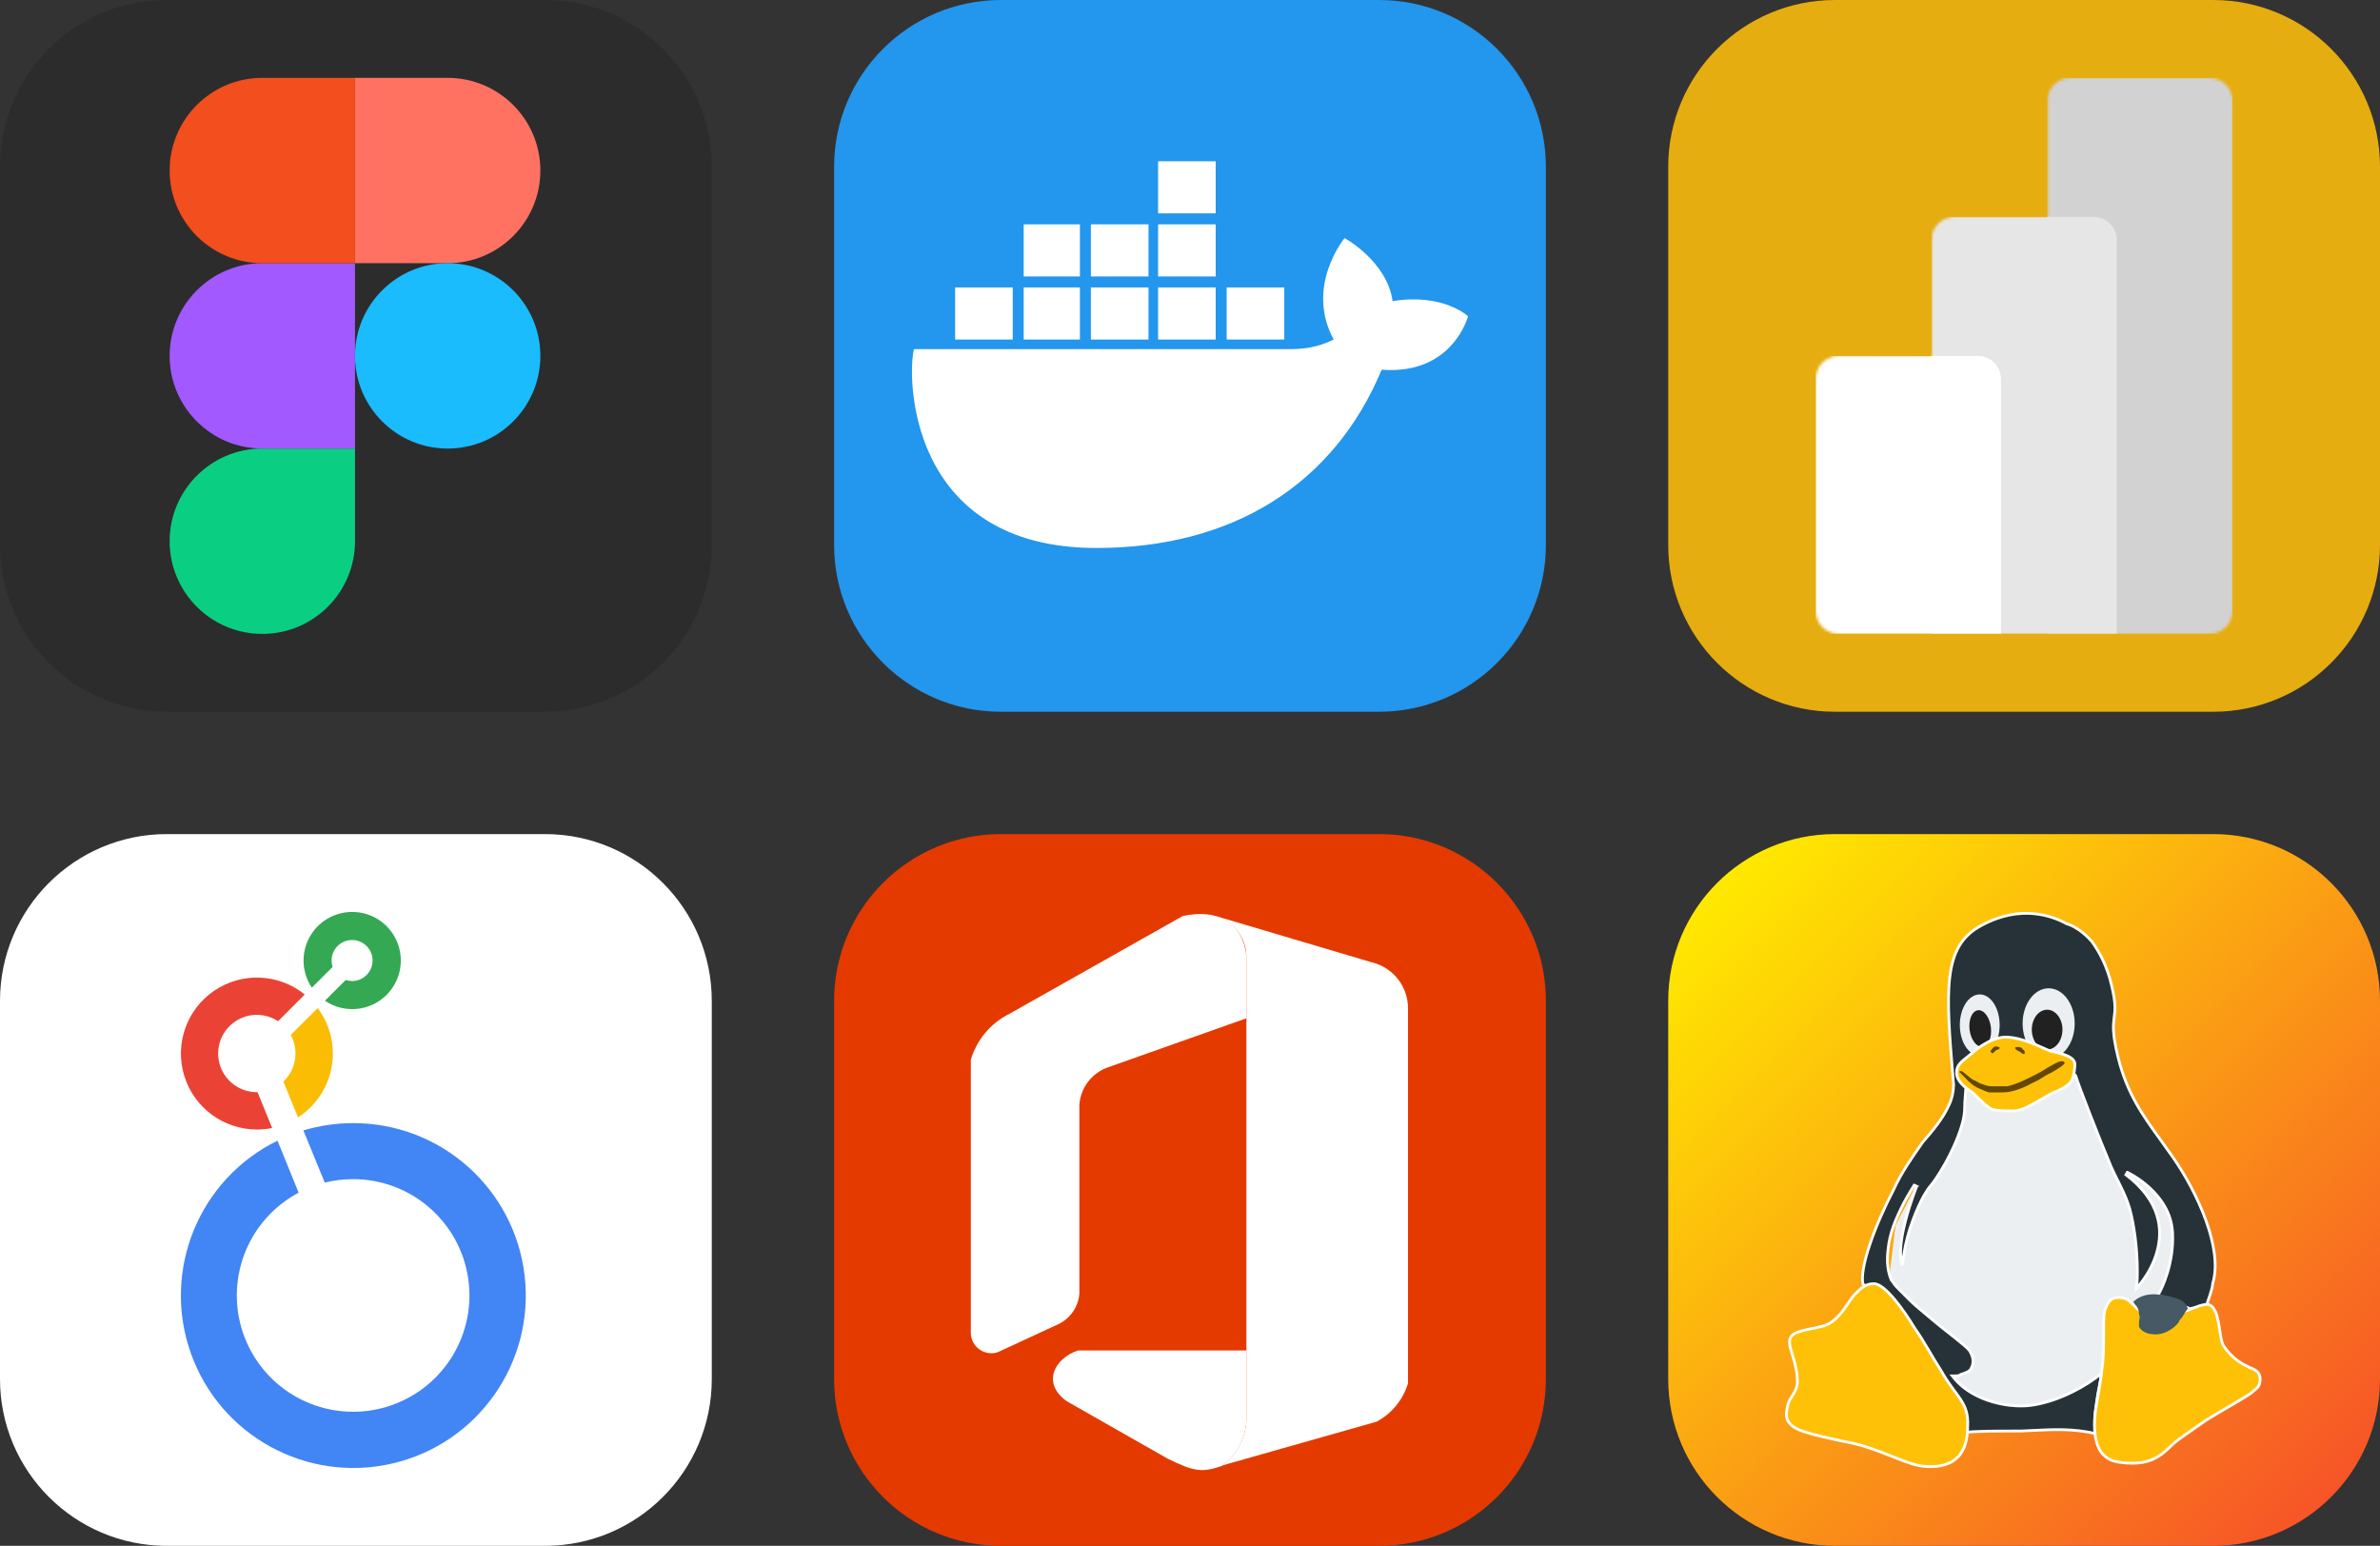 
  <svg width="167.188" height="108.594" viewBox="0 0 856 556" fill="none" xmlns="http://www.w3.org/2000/svg" xmlns:xlink="http://www.w3.org/1999/xlink" version="1.1">
    
        <rect x="0" y="0" width="856" height="556" fill="#333333" stroke="none"/>
    
        <g transform="translate(0, 0)">
          <svg width="256" height="256" viewBox="0 0 256 256" fill="none" xmlns="http://www.w3.org/2000/svg">
<g clip-path="url(#clip0_248_2879)">
<path d="M196 0H60C26.863 0 0 26.863 0 60V196C0 229.137 26.863 256 60 256H196C229.137 256 256 229.137 256 196V60C256 26.863 229.137 0 196 0Z" fill="#2C2C2C"/>
<path d="M94.347 228C112.747 228 127.68 213.067 127.68 194.667V161.333H94.347C75.947 161.333 61.013 176.267 61.013 194.667C61.013 213.067 75.947 228 94.347 228Z" fill="#0ACF83"/>
<path d="M61.013 128C61.013 109.6 75.947 94.667 94.347 94.667H127.68V161.333H94.347C75.947 161.333 61.013 146.4 61.013 128Z" fill="#A259FF"/>
<path d="M61.013 61.333C61.013 42.933 75.947 28 94.347 28H127.68V94.667H94.347C75.947 94.667 61.013 79.733 61.013 61.333Z" fill="#F24E1E"/>
<path d="M127.68 28H161.013C179.413 28 194.347 42.933 194.347 61.333C194.347 79.733 179.413 94.667 161.013 94.667H127.68V28Z" fill="#FF7262"/>
<path d="M194.347 128C194.347 146.4 179.413 161.333 161.013 161.333C142.613 161.333 127.68 146.4 127.68 128C127.68 109.6 142.613 94.667 161.013 94.667C179.413 94.667 194.347 109.6 194.347 128Z" fill="#1ABCFE"/>
</g>
<defs>
<clipPath id="clip0_248_2879">
<rect width="256" height="256" fill="white"/>
</clipPath>
</defs>
</svg>

        </g>
         
        <g transform="translate(300, 0)">
          <svg width="256" height="256" viewBox="0 0 256 256" fill="none" xmlns="http://www.w3.org/2000/svg">
<g clip-path="url(#clip0_248_2319)">
<path d="M196 0H60C26.863 0 0 26.863 0 60V196C0 229.137 26.863 256 60 256H196C229.137 256 256 229.137 256 196V60C256 26.863 229.137 0 196 0Z" fill="#2396ED"/>
<path d="M141.187 122.123H161.904V103.379H141.187V122.123ZM116.525 122.123H137.241V103.379H116.525V122.123ZM92.355 122.123H113.072V103.379H92.355V122.123ZM68.186 122.123H88.409V103.379H68.186V122.123ZM43.523 122.123H64.24V103.379H43.523V122.123ZM68.186 99.433H88.409V80.69H68.186V99.433ZM92.355 99.433H113.072V80.69H92.355V99.433ZM116.525 99.433H137.241V80.69H116.525V99.433ZM116.525 76.744H137.241V58H116.525V76.744ZM228 113.738C228 113.738 219.121 105.352 200.871 108.312C198.898 94.007 183.607 85.622 183.607 85.622C183.607 85.622 169.303 102.886 179.661 122.123C176.702 123.603 171.769 125.576 164.37 125.576H28.726C26.259 134.948 26.259 197.097 94.328 197.097C143.16 197.097 179.661 174.408 196.925 132.974C222.574 134.948 228 113.738 228 113.738Z" fill="white"/>
</g>
<defs>
<clipPath id="clip0_248_2319">
<rect width="256" height="256" fill="white"/>
</clipPath>
</defs>
</svg>

        </g>
         
        <g transform="translate(600, 0)">
          <svg width="256" height="256" viewBox="0 0 256 256" fill="none" xmlns="http://www.w3.org/2000/svg">
<g clip-path="url(#clip0_248_1249)">
<path d="M196 0H60C26.863 0 0 26.863 0 60V196C0 229.137 26.863 256 60 256H196C229.137 256 256 229.137 256 196V60C256 26.863 229.137 0 196 0Z" fill="#E6AD10"/>
<mask id="mask0_248_1249" style="mask-type:luminance" maskUnits="userSpaceOnUse" x="53" y="28" width="151" height="200">
<path d="M136.335 36.333C136.335 31.731 140.066 28 144.668 28H194.668C199.27 28 203.001 31.731 203.001 36.333V219.667C203.001 224.269 199.27 228 194.668 228H61.334C56.733 228 53.001 224.269 53.001 219.667V136.334C53.001 131.732 56.733 128.001 61.334 128.001H94.668V86.334C94.668 81.731 98.399 78 103.002 78H136.335V36.333Z" fill="white"/>
</mask>
<g mask="url(#mask0_248_1249)">
<path d="M203.001 28V228H136.334V28H203.001Z" fill="#D2D2D2"/>
</g>
<mask id="mask1_248_1249" style="mask-type:luminance" maskUnits="userSpaceOnUse" x="53" y="28" width="151" height="200">
<path d="M136.335 36.333C136.335 31.731 140.066 28 144.668 28H194.668C199.27 28 203.001 31.731 203.001 36.333V219.667C203.001 224.269 199.27 228 194.668 228H61.334C56.733 228 53.001 224.269 53.001 219.667V136.334C53.001 131.732 56.733 128.001 61.334 128.001H94.668V86.334C94.668 81.731 98.399 78 103.002 78H136.335V36.333Z" fill="white"/>
</mask>
<g mask="url(#mask1_248_1249)">
<path d="M161.335 86.334V228H94.667V78H153.001C157.603 78 161.334 81.731 161.334 86.334" fill="#E6E6E6"/>
</g>
<mask id="mask2_248_1249" style="mask-type:luminance" maskUnits="userSpaceOnUse" x="53" y="28" width="151" height="200">
<path d="M136.335 36.333C136.335 31.731 140.066 28 144.668 28H194.668C199.27 28 203.001 31.731 203.001 36.333V219.667C203.001 224.269 199.27 228 194.668 228H61.334C56.733 228 53.001 224.269 53.001 219.667V136.334C53.001 131.732 56.733 128.001 61.334 128.001H94.668V86.334C94.668 81.731 98.399 78 103.002 78H136.335V36.333Z" fill="white"/>
</mask>
<g mask="url(#mask2_248_1249)">
<path d="M53.001 128V228H119.668V136.334C119.668 131.732 115.937 128.001 111.335 128.001L53.001 128Z" fill="url(#paint0_linear_248_1249)"/>
</g>
</g>
<defs>
<linearGradient id="paint0_linear_248_1249" x1="1904.61" y1="128" x2="5647.23" y2="8997.78" gradientUnits="userSpaceOnUse">
<stop stop-color="white"/>
<stop offset="1" stop-color="#F1F1F1"/>
</linearGradient>
<clipPath id="clip0_248_1249">
<rect width="256" height="256" fill="white"/>
</clipPath>
</defs>
</svg>

        </g>
         
        <g transform="translate(0, 300)">
          <svg width="256" height="256" viewBox="0 0 256 256" fill="none" xmlns="http://www.w3.org/2000/svg">
<g clip-path="url(#clip0_414_9)">
<path d="M196 0H60C26.863 0 0 26.863 0 60V196C0 229.137 26.863 256 60 256H196C229.137 256 256 229.137 256 196V60C256 26.863 229.137 0 196 0Z" fill="white"/>
<path d="M126.663 28C120.203 28.003 114.271 31.567 111.235 37.268C108.198 42.97 108.553 49.881 112.156 55.243L119.625 47.784C119.379 47.04 119.254 46.261 119.257 45.477C119.257 41.404 122.558 38.103 126.631 38.103C130.704 38.103 134.005 41.404 134.005 45.477C134.005 49.55 130.704 52.851 126.631 52.851C125.851 52.853 125.075 52.729 124.334 52.483L116.876 59.941C123.087 64.154 131.294 63.931 137.267 59.387C143.24 54.843 145.646 46.993 143.243 39.883C140.841 32.773 134.168 27.99 126.663 28Z" fill="#34A853"/>
<path d="M119.71 78.935C119.722 73.032 117.81 67.285 114.264 62.565L104.572 72.246C107.603 77.79 106.512 84.68 101.917 89.017L107.184 101.89C114.989 96.864 119.706 88.218 119.71 78.935Z" fill="#FBBC04"/>
<path d="M92.625 92.831H92.372C86.427 92.831 81.14 89.053 79.215 83.428C77.289 77.804 79.152 71.578 83.85 67.935C88.548 64.293 95.042 64.04 100.01 67.305L109.607 57.708C100.275 50.142 87.096 49.559 77.132 56.27C67.168 62.981 62.755 75.413 66.258 86.904C69.761 98.395 80.359 106.251 92.372 106.262C94.226 106.263 96.075 106.08 97.892 105.715L92.625 92.831Z" fill="#EA4335"/>
<path d="M127.031 103.966C120.965 103.959 114.932 104.843 109.122 106.589L116.802 125.351C120.145 124.523 123.577 124.105 127.021 124.108C146.977 124.114 164.151 138.215 168.04 157.789C171.929 177.363 161.45 196.959 143.011 204.593C124.573 212.227 103.309 205.774 92.223 189.179C81.138 172.585 83.317 150.471 97.429 136.36C100.373 133.424 103.735 130.939 107.405 128.985L99.81 110.276C71.497 124.142 58.092 157.042 68.652 186.747C79.212 216.451 110.377 233.507 141.088 226.389C171.8 219.272 192.286 190.246 188.703 158.925C185.12 127.603 158.61 103.954 127.084 103.955L127.031 103.966Z" fill="#4285F4"/>
</g>
<defs>
<clipPath id="clip0_414_9">
<rect width="256" height="256" fill="white"/>
</clipPath>
</defs>
</svg>

        </g>
         
        <g transform="translate(300, 300)">
          <svg width="256" height="256" viewBox="0 0 256 256" fill="none" xmlns="http://www.w3.org/2000/svg">
<g clip-path="url(#clip0_292_66)">
<path d="M196 0H60C26.863 0 0 26.863 0 60V196C0 229.137 26.863 256 60 256H196C229.137 256 256 229.137 256 196V60C256 26.863 229.137 0 196 0Z" fill="#E43A00"/>
<path d="M148.286 66.254L98.47 83.903C95.626 84.9 93.138 86.71 91.314 89.109C89.49 91.508 88.411 94.389 88.209 97.395V165.322C88.02 167.579 87.263 169.751 86.007 171.635C84.75 173.519 83.037 175.054 81.026 176.096L58.863 186.357C57.757 186.721 56.58 186.818 55.429 186.641C54.277 186.463 53.185 186.016 52.239 185.336C51.294 184.655 50.523 183.761 49.989 182.726C49.455 181.691 49.173 180.544 49.166 179.379V81.183C50.216 77.626 51.988 74.322 54.371 71.48C56.755 68.638 59.698 66.317 63.019 64.663L125.404 29.469C137.615 26.852 146.798 31.316 148.286 43.731V66.254Z" fill="white"/>
<path d="M136.743 29.314C139.967 30.145 142.836 32 144.917 34.599C146.998 37.198 148.181 40.403 148.286 43.731V210.88C148.139 214.086 147.263 217.218 145.725 220.036C144.187 222.853 142.028 225.284 139.41 227.143L195.127 211.341C197.822 209.895 200.206 207.932 202.143 205.564C204.08 203.196 205.531 200.469 206.414 197.541V62.816C206.452 58.979 205.19 55.242 202.833 52.214C200.476 49.187 197.163 47.046 193.434 46.142L136.743 29.314Z" fill="white"/>
<path d="M120.121 224.731C129.099 229.041 131.972 229.862 139.36 227.297C141.995 225.416 144.169 222.961 145.715 220.117C147.262 217.273 148.141 214.114 148.286 210.879V185.74H87.645C79.385 188.562 74.46 197.386 83.695 204.004L120.121 224.731Z" fill="white"/>
</g>
<defs>
<clipPath id="clip0_292_66">
<rect width="256" height="256" fill="white"/>
</clipPath>
</defs>
</svg>

        </g>
         
        <g transform="translate(600, 300)">
          <svg width="256" height="256" viewBox="0 0 256 256" fill="none" xmlns="http://www.w3.org/2000/svg">
<g clip-path="url(#clip0_257_119)">
<path d="M196 0H60C26.863 0 0 26.863 0 60V196C0 229.137 26.863 256 60 256H196C229.137 256 256 229.137 256 196V60C256 26.863 229.137 0 196 0Z" fill="url(#paint0_linear_257_119)"/>
<path d="M103.779 84.653L104.33 97.323L95.516 113.848L81.745 140.838L78.991 163.423L88.906 195.371L111.49 208.04H145.642L177.59 183.803L191.912 145.796L158.862 105.585L149.498 83.001L103.779 84.653Z" fill="#ECEFF1"/>
<path d="M88.906 126.516L88.482 126.252L88.482 126.252L88.481 126.252L88.48 126.255L88.474 126.264L88.451 126.302L88.361 126.446C88.283 126.572 88.171 126.753 88.033 126.977C87.757 127.426 87.377 128.047 86.963 128.738C86.137 130.114 85.164 131.782 84.603 132.903C81.846 138.416 79.606 143.443 79.045 149.598C78.486 154.078 79.045 157.467 80.179 160.303L80.218 160.398L80.29 160.471C80.485 160.666 80.683 160.945 80.95 161.322C81.007 161.403 81.067 161.488 81.132 161.578C81.481 162.068 81.913 162.645 82.493 163.225L86.9 167.632C88.385 169.117 89.88 170.362 91.851 172.005C92.828 172.82 93.922 173.732 95.191 174.819C96.616 176.041 98.642 177.638 100.679 179.244C101.409 179.82 102.141 180.397 102.848 180.958C104.19 182.025 105.44 183.036 106.422 183.881C106.913 184.304 107.332 184.681 107.661 185.001C107.996 185.328 108.213 185.573 108.32 185.733C109.383 187.327 110.36 189.855 108.858 192.359L108.848 192.376L108.84 192.393C108.637 192.798 108.205 193.149 107.548 193.477C106.898 193.803 106.108 194.067 105.273 194.345L105.161 194.383L105.077 194.466C104.913 194.631 104.626 194.745 104.247 194.809C103.88 194.87 103.506 194.871 103.228 194.871H102.187L102.837 195.683C106.228 199.921 111.428 202.719 116.792 204.252C122.154 205.784 127.742 206.069 131.963 205.226C140.854 203.656 150.214 198.659 155.932 193.905C155.46 196.61 154.988 198.968 154.516 201.332L154.513 201.345L154.511 201.359C154.398 202.152 154.284 202.902 154.174 203.622C153.756 206.372 153.404 208.688 153.404 211.345C153.404 212.212 153.548 213.073 153.683 213.886L153.687 213.906C153.788 214.514 153.884 215.096 153.929 215.668C145.548 213.783 139.257 214.093 129.519 214.573C128.674 214.615 127.802 214.658 126.902 214.701C122.775 214.701 118.368 214.701 114.717 214.769C112.89 214.804 111.247 214.856 109.92 214.934C108.874 214.995 107.999 215.074 107.382 215.18C107.315 215.051 107.23 214.895 107.128 214.716C106.869 214.261 106.491 213.631 106.013 212.855C105.056 211.3 103.687 209.143 102.038 206.589C98.74 201.482 94.314 194.783 89.802 188.135C85.29 181.489 80.69 174.889 77.043 169.984C75.22 167.532 73.63 165.495 72.405 164.085C71.794 163.382 71.263 162.822 70.832 162.443C70.618 162.254 70.414 162.096 70.225 161.988C70.172 161.958 70.109 161.924 70.037 161.895C69.735 160.504 69.808 158.566 70.214 156.209C70.647 153.695 71.448 150.761 72.511 147.608C74.635 141.303 77.791 134.166 81.087 127.849L81.093 127.837L81.099 127.825C83.827 121.822 87.649 116.357 91.505 110.849C91.622 110.712 91.74 110.575 91.859 110.436C95.067 106.697 98.77 102.382 100.926 97.536C102.063 95.257 102.626 92.43 102.626 90.162V90.141L102.624 90.121C102.574 89.508 102.524 88.902 102.475 88.301C101.168 72.391 100.191 60.49 101.245 51.593C101.791 46.988 102.879 43.225 104.724 40.147C106.565 37.075 109.178 34.658 112.822 32.768L112.822 32.768L112.829 32.764C126.949 25.161 138.327 29.506 143.196 32.21L143.253 32.242L143.317 32.258C145.395 32.778 149.158 34.906 152.409 38.692C155.128 42.503 157.844 47.396 159.476 54.47L159.477 54.474C160.299 57.896 160.601 60.168 160.66 61.897C160.714 63.492 160.562 64.638 160.402 65.84C160.389 65.938 160.376 66.036 160.363 66.135C160.01 68.819 159.74 71.773 161.681 79.813C164.898 93.141 170.417 100.787 177.21 110.195C178.617 112.144 180.079 114.169 181.586 116.336C185.972 122.641 190.494 130.864 193.438 139.079C196.389 147.313 197.72 155.448 195.84 161.624L195.818 161.695V161.77C195.818 162.119 195.728 162.655 195.566 163.321C195.406 163.977 195.186 164.722 194.947 165.474C194.631 166.467 194.29 167.445 194.013 168.241C193.903 168.558 193.803 168.846 193.718 169.094C193.597 169.138 193.431 169.197 193.229 169.267C192.786 169.42 192.173 169.625 191.493 169.829C190.127 170.238 188.561 170.625 187.541 170.634C187.52 170.628 187.486 170.618 187.44 170.603C187.34 170.57 187.202 170.52 187.027 170.454C186.679 170.321 186.207 170.129 185.649 169.898C184.533 169.434 183.091 168.816 181.645 168.197L181.643 168.196L181.64 168.194C180.196 167.576 178.748 166.955 177.627 166.489C177.066 166.256 176.583 166.061 176.221 165.922C176.196 165.913 176.172 165.903 176.148 165.894C177.712 163.207 181.907 154.335 181.395 143.571C181.111 136.225 177.014 130.738 173.038 127.111C171.048 125.295 169.076 123.934 167.602 123.027C166.864 122.573 166.25 122.232 165.819 122.004C165.603 121.889 165.433 121.803 165.316 121.746C165.258 121.717 165.212 121.695 165.181 121.68L165.145 121.663L165.136 121.658L165.133 121.657L165.132 121.657C165.132 121.656 165.132 121.656 164.921 122.11L165.132 121.656L164.618 122.508C170.885 127.276 174.223 132.255 175.719 137.02C177.215 141.788 176.882 146.385 175.732 150.409C174.581 154.437 172.616 157.88 170.867 160.316C169.993 161.534 169.177 162.494 168.552 163.146C168.496 163.204 168.442 163.26 168.389 163.312C168.726 160.974 168.726 158.767 168.726 157.374V157.363C168.726 149.062 167.62 140.755 165.954 134.647L165.954 134.647L165.951 134.635C165.113 131.844 163.998 129.337 162.823 126.918C162.428 126.103 162.027 125.302 161.628 124.504C160.836 122.921 160.05 121.349 159.321 119.708C157.12 114.481 154.093 106.914 151.547 100.377C150.274 97.108 149.122 94.098 148.253 91.769C147.379 89.422 146.807 87.803 146.678 87.286L146.671 87.261L146.663 87.237C146.304 86.25 145.26 85.608 143.973 85.175C142.655 84.73 140.929 84.453 138.967 84.301C135.037 83.997 130.047 84.189 125.215 84.637C120.38 85.086 115.677 85.795 112.313 86.532C110.637 86.899 109.267 87.278 108.378 87.645C107.946 87.823 107.565 88.023 107.329 88.256C107.209 88.374 107.075 88.552 107.048 88.788C107.03 88.952 107.067 89.097 107.134 89.219C107.125 90.426 107.015 91.843 106.895 93.398C106.883 93.545 106.872 93.692 106.86 93.841C106.723 95.626 106.584 97.566 106.584 99.51C106.31 103.81 104.148 109.511 101.609 114.659C99.07 119.806 96.199 124.309 94.586 126.191C92.887 128.173 91.349 130.978 90.034 133.884C88.716 136.798 87.609 139.845 86.779 142.333L86.779 142.332L86.776 142.344C85.665 145.955 84.971 149.561 84.556 152.261C84.387 153.36 84.264 154.31 84.177 155.051C83.623 153.475 83.463 151.421 83.596 149.086C83.774 145.956 84.471 142.429 85.328 139.104C86.184 135.782 87.195 132.681 87.992 130.409C88.391 129.273 88.736 128.346 88.981 127.703C89.103 127.381 89.201 127.131 89.267 126.961C89.301 126.876 89.326 126.812 89.344 126.768L89.363 126.72L89.368 126.708L89.369 126.705L89.37 126.704C89.37 126.704 89.37 126.704 88.906 126.516ZM88.906 126.516L88.482 126.251L89.37 126.704L88.906 126.516Z" fill="#263238" stroke="white"/>
<path d="M112.041 79.697C115.996 79.697 119.202 74.765 119.202 68.681C119.202 62.596 115.996 57.664 112.041 57.664C108.086 57.664 104.88 62.596 104.88 68.681C104.88 74.765 108.086 79.697 112.041 79.697Z" fill="#ECEFF1"/>
<path d="M136.829 80.798C142 80.798 146.193 75.126 146.193 68.129C146.193 61.132 142 55.46 136.829 55.46C131.657 55.46 127.464 61.132 127.464 68.129C127.464 75.126 131.657 80.798 136.829 80.798Z" fill="#ECEFF1"/>
<path d="M116.045 69.432C115.587 65.81 113.503 63.091 111.391 63.358C109.278 63.625 107.936 66.777 108.394 70.399C108.852 74.021 110.936 76.74 113.049 76.474C115.161 76.207 116.503 73.054 116.045 69.432Z" fill="#212121"/>
<path d="M136.278 77.493C139.32 77.493 141.786 74.287 141.786 70.332C141.786 66.377 139.32 63.171 136.278 63.171C133.235 63.171 130.769 66.377 130.769 70.332C130.769 74.287 133.235 77.493 136.278 77.493Z" fill="#212121"/>
<path d="M209.315 191.962L209.347 191.978L209.38 191.989C210.183 192.257 211.069 192.643 211.75 193.262C212.413 193.865 212.894 194.699 212.894 195.922C212.894 197.479 212.509 198.328 212.04 198.914C211.797 199.218 211.518 199.468 211.215 199.72C211.155 199.771 211.092 199.822 211.028 199.874C210.784 200.075 210.522 200.29 210.286 200.526C209.92 200.892 209.075 201.483 207.861 202.246C206.664 202.999 205.155 203.89 203.503 204.854C202.913 205.198 202.306 205.55 201.688 205.909C198.849 207.559 195.793 209.334 193.296 210.923L193.284 210.93L193.274 210.938C190.762 212.732 188.846 214.051 187.297 215.117C186.465 215.689 185.739 216.189 185.083 216.651C183.213 217.967 181.947 218.95 180.541 220.356C178.638 222.259 176.757 223.732 174.624 224.732C172.494 225.73 170.089 226.268 167.124 226.268C161.109 226.268 158.523 225.171 157.012 223.661L156.987 223.635L156.958 223.614C154.944 222.103 153.303 218.449 153.303 212.447C153.303 209.739 153.709 207.022 154.259 203.786C154.343 203.296 154.429 202.795 154.518 202.281C155.015 199.404 155.584 196.114 156.053 192.13C156.608 188.24 156.608 183.258 156.608 178.871V178.846C156.608 173.3 156.619 171.781 157.656 169.705C158.197 168.624 158.704 167.886 159.362 167.407C160.008 166.938 160.858 166.677 162.167 166.677C164.687 166.677 166.207 168.17 167.31 169.273C171.331 173.858 176.366 174.121 180.931 173.138C183.211 172.647 185.394 171.842 187.299 171.101C187.602 170.983 187.896 170.867 188.183 170.755C189.7 170.159 190.98 169.656 191.978 169.429C192.09 169.421 192.207 169.397 192.3 169.376C192.357 169.363 192.417 169.349 192.479 169.335L192.496 169.33C192.564 169.314 192.635 169.298 192.709 169.281C193.005 169.215 193.342 169.155 193.702 169.155C194.395 169.155 195.2 169.375 195.918 170.333L195.926 170.343L195.934 170.353C196.56 171.104 197.018 172.132 197.371 173.332C197.722 174.529 197.959 175.862 198.165 177.201C198.225 177.59 198.283 177.982 198.34 178.371C198.477 179.305 198.611 180.22 198.771 181.049C198.996 182.217 199.284 183.291 199.745 184.061L199.752 184.071L199.758 184.081C202.913 188.813 206.574 190.614 208.841 191.728C209.006 191.809 209.165 191.887 209.315 191.962ZM88.477 177.451L88.486 177.466L88.496 177.48C90.746 180.694 91.857 182.574 93.496 185.35C94.661 187.322 96.093 189.747 98.391 193.423C99.642 195.645 100.892 197.45 102.049 199.039C102.377 199.49 102.696 199.921 103.005 200.339C103.793 201.403 104.513 202.376 105.149 203.355C106.893 206.037 107.954 208.686 107.686 212.966L107.685 212.982V212.997C107.685 220.302 105.127 223.966 101.947 225.783C98.714 227.631 94.715 227.646 91.705 227.372C88.764 227.105 84.986 225.626 80.621 223.894L80.385 223.8C76.114 222.105 71.343 220.211 66.43 219.119L66.423 219.118C57.049 217.188 51.715 215.955 48.449 214.798C46.822 214.222 45.735 213.674 44.928 213.084C44.136 212.506 43.592 211.874 43.069 211.094C42.194 209.322 42.473 207.982 42.938 205.749C42.998 205.463 43.06 205.163 43.124 204.845C43.245 204.368 43.49 203.87 43.815 203.32C44.003 203.002 44.197 202.699 44.4 202.382C44.566 202.122 44.74 201.851 44.922 201.553C45.691 200.295 46.441 198.819 46.441 197.023C46.441 193.054 45.443 189.831 44.64 187.236C44.589 187.073 44.54 186.913 44.491 186.755C44.076 185.405 43.748 184.265 43.65 183.264C43.554 182.279 43.687 181.476 44.154 180.776C44.615 180.084 45.489 179.545 46.699 179.1C47.898 178.658 49.344 178.338 50.861 178.027C51.097 177.979 51.334 177.931 51.572 177.883C52.853 177.625 54.157 177.361 55.337 177.029C56.723 176.639 58.006 176.138 58.916 175.386C60.909 173.958 62.459 171.977 63.77 170.114C64.1 169.645 64.416 169.182 64.72 168.736L64.732 168.718C65.033 168.277 65.321 167.854 65.603 167.455C66.177 166.641 66.707 165.948 67.226 165.429C69.437 163.218 70.956 161.719 74.034 161.719C74.958 161.719 76.117 162.28 77.441 163.332C78.745 164.369 80.132 165.821 81.499 167.461C84.23 170.739 86.832 174.708 88.477 177.451ZM109.64 93.113L109.605 93.078L109.564 93.051C107.914 91.951 106.447 90.879 105.392 89.692C104.346 88.515 103.728 87.252 103.728 85.755C103.728 84.246 104.218 83.263 105.108 82.309C105.565 81.82 106.127 81.339 106.795 80.799C107.02 80.618 107.257 80.429 107.506 80.232C107.987 79.849 108.509 79.434 109.056 78.978L109.073 78.964L109.09 78.948C109.341 78.697 110.963 77.207 113.268 75.784C115.58 74.355 118.514 73.035 121.405 73.035C124.342 73.035 127.578 73.973 130.454 75.068C131.886 75.614 133.219 76.195 134.369 76.71C134.661 76.84 134.943 76.967 135.212 77.089C135.994 77.442 136.672 77.748 137.194 77.957L137.231 77.972L137.271 77.981C139.77 78.536 142.18 79.075 143.903 79.937C144.759 80.365 145.402 80.852 145.8 81.42C146.189 81.974 146.369 82.637 146.248 83.481L146.247 83.492L146.246 83.502C145.969 86.274 145.697 87.797 144.885 88.984C144.076 90.167 142.686 91.079 139.951 92.448C138.935 92.746 137.737 93.35 136.464 94.063C135.756 94.46 134.996 94.906 134.22 95.363C133.589 95.734 132.947 96.112 132.311 96.475C130.871 97.299 129.413 98.078 128.015 98.65C126.612 99.225 125.305 99.577 124.159 99.577C121.941 99.577 118.719 99.573 116.588 99.046C116.247 98.929 115.818 98.688 115.308 98.326C114.795 97.962 114.225 97.493 113.613 96.949C112.386 95.859 111.02 94.493 109.64 93.113Z" fill="#FFC107" stroke="white"/>
<path d="M108.185 89.06C109.287 90.161 110.939 91.263 112.592 91.814C113.693 92.365 115.346 92.916 115.346 92.916H120.303C123.058 92.916 126.913 91.814 130.769 89.611C134.625 87.958 135.176 86.856 137.93 85.755C140.684 84.102 143.438 82.45 142.337 81.899C141.235 81.348 140.133 81.899 136.278 84.102C132.973 86.306 130.218 87.407 126.913 89.06C125.261 89.611 123.058 90.712 121.405 90.712H116.448C114.795 90.712 113.693 90.161 112.041 89.611C110.939 89.06 110.388 88.509 109.838 88.509C108.736 87.958 106.533 85.755 105.431 85.204C105.431 85.204 104.329 85.204 104.88 85.755L108.185 89.06ZM124.71 76.942C125.261 78.043 126.363 78.043 126.913 78.594C127.464 79.145 128.015 79.145 128.015 79.145C128.566 78.594 128.015 77.492 127.464 77.492C127.464 76.391 124.71 76.391 124.71 76.942ZM115.897 78.043C115.897 78.594 116.998 79.145 116.998 78.594C117.549 78.043 118.1 77.492 118.651 77.492C119.753 76.942 119.202 76.391 117.549 76.391C116.448 76.942 116.448 77.492 115.897 78.043Z" fill="#634703"/>
<path d="M169.328 175.541V177.193C170.43 179.396 173.184 179.947 175.387 179.947C178.692 179.947 181.997 177.744 183.649 175.541C183.649 174.99 184.2 174.439 184.751 173.888C185.853 172.236 186.404 171.134 186.954 170.583C186.954 170.583 186.404 170.032 186.404 169.481C185.853 168.38 184.2 167.278 181.997 166.727C180.344 166.176 177.59 165.626 176.489 165.626C171.531 165.075 168.777 166.727 167.125 168.38C167.125 168.38 167.675 168.38 167.675 168.931C168.777 170.032 169.328 171.134 169.328 172.786C169.879 173.888 169.328 174.439 169.328 175.541Z" fill="#455A64"/>
</g>
<defs>
<linearGradient id="paint0_linear_257_119" x1="17.5" y1="17.5" x2="238" y2="238" gradientUnits="userSpaceOnUse">
<stop stop-color="#FFE900"/>
<stop offset="1" stop-color="#F75527"/>
</linearGradient>
<clipPath id="clip0_257_119">
<rect width="256" height="256" fill="white"/>
</clipPath>
</defs>
</svg>

        </g>
        
  </svg>
  